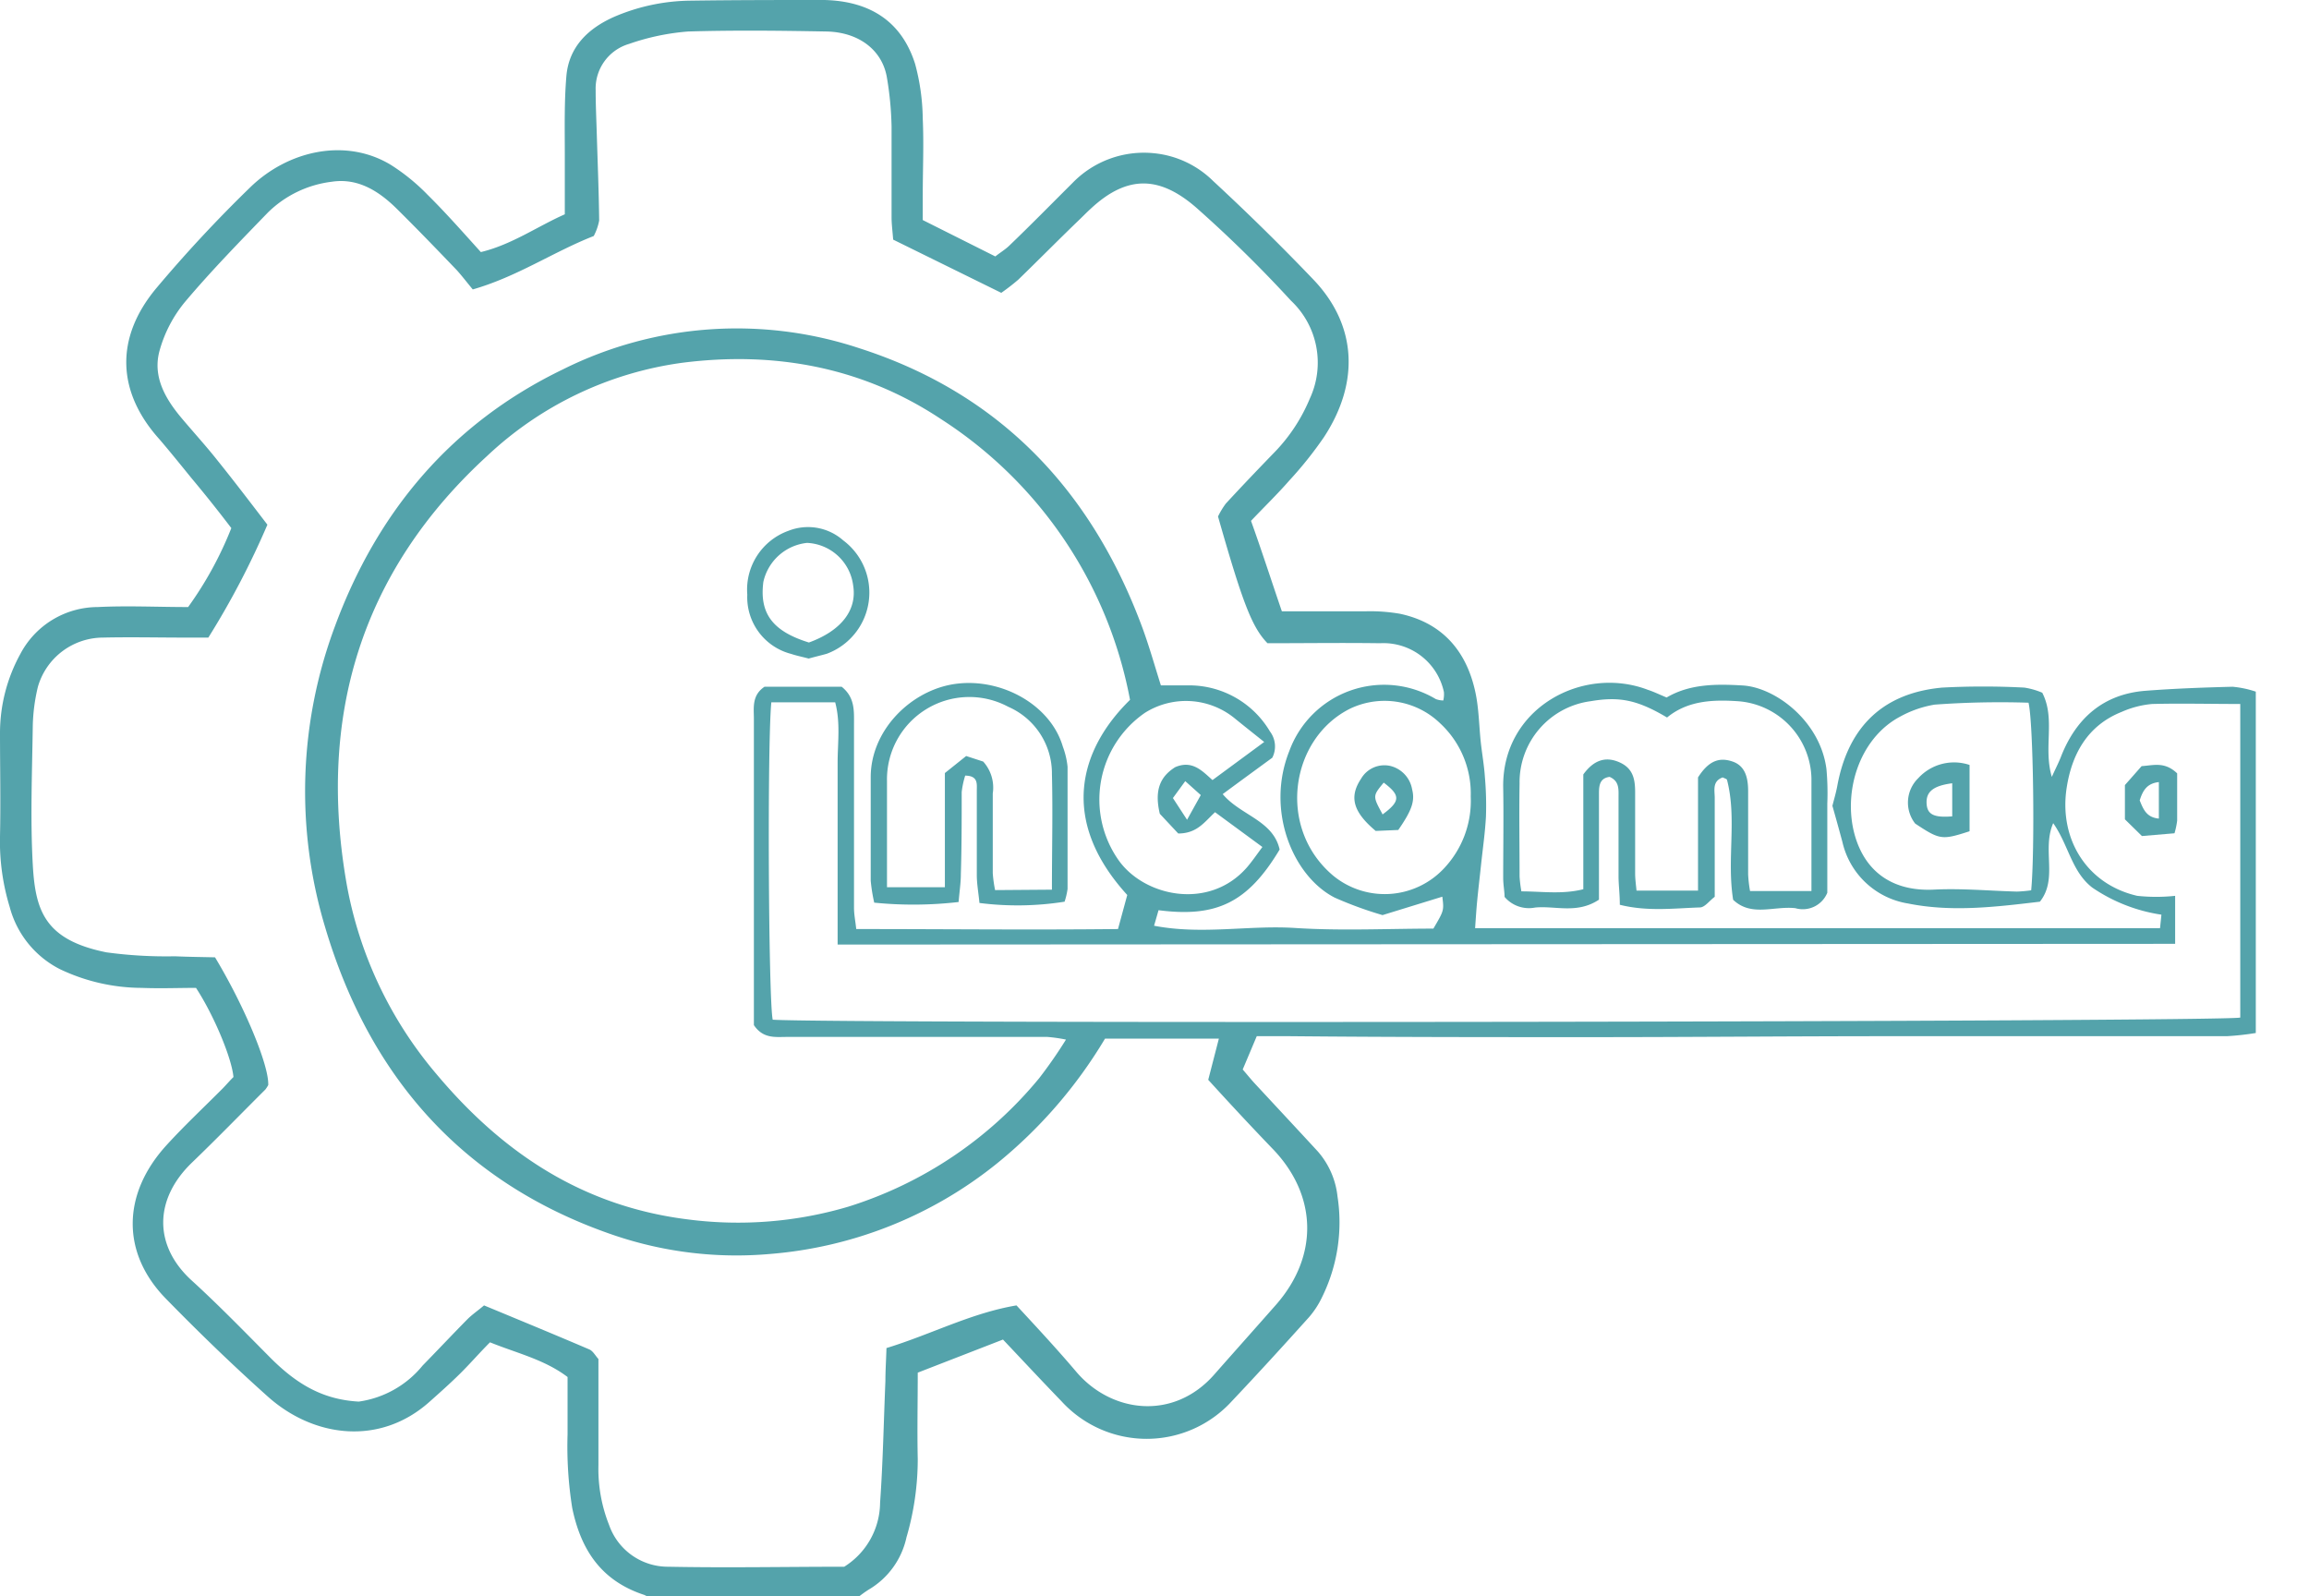 <svg id="Capa_1" data-name="Capa 1" xmlns="http://www.w3.org/2000/svg" viewBox="0 0 217 150"><defs><style>.cls-1{fill:#54a3ab;}</style></defs><path class="cls-1" d="M61.35,150.4a3.48,3.48,0,0,0-.8-.51c-4-1.31-5.94-4.17-6.77-8.16a36.79,36.79,0,0,1-.44-6.94c0-1.74,0-3.49,0-5.38-2.16-1.64-4.74-2.23-7.29-3.26-1,1-1.86,2-2.8,2.93s-1.93,1.81-2.92,2.69c-4.66,4.13-10.86,3.33-15.17-.53-3.29-2.94-6.45-6-9.54-9.16-4.23-4.3-4.18-9.86.05-14.48,1.68-1.84,3.51-3.55,5.27-5.32.35-.36.67-.74,1-1.06-.16-1.79-1.85-5.83-3.52-8.38-1.63,0-3.37.07-5.11,0a18,18,0,0,1-7.68-1.76A9.19,9.19,0,0,1,.91,85.23,21,21,0,0,1,0,78.6c.07-3.24,0-6.49,0-9.74A15.44,15.44,0,0,1,1.9,61.48a8.24,8.24,0,0,1,7.28-4.43c2.81-.14,5.64,0,8.5,0a34.07,34.07,0,0,0,4.06-7.42C20.5,48,19.28,46.47,18,44.94c-1-1.23-2-2.47-3-3.64-4-4.43-4.23-9.49-.34-14.18a127.77,127.77,0,0,1,8.83-9.49c3.57-3.49,9-4.71,13.25-2.13a18.94,18.94,0,0,1,3.45,2.81c1.71,1.69,3.3,3.5,5,5.38,2.91-.7,5.29-2.4,7.89-3.55,0-1.95,0-3.76,0-5.56,0-2.48-.06-5,.15-7.44.24-2.76,2.07-4.48,4.47-5.55A18.63,18.63,0,0,1,65,.06C69.16,0,73.33,0,77.48,0,81.86.11,84.76,2.09,86,6a20.5,20.5,0,0,1,.72,5.14c.11,2.41,0,4.83,0,7.24v2.3l6.82,3.42c.49-.39,1-.69,1.38-1.08,2-1.92,3.9-3.86,5.85-5.8a9.34,9.34,0,0,1,7.68-2.82A9.18,9.18,0,0,1,114,17c3.24,3,6.38,6.08,9.42,9.26,4.1,4.28,4.38,9.68,1,14.83a36.2,36.2,0,0,1-3.26,4.08c-1.09,1.25-2.28,2.4-3.59,3.78,1,2.78,1.9,5.58,2.9,8.5,2.74,0,5.31,0,7.87,0a16.4,16.4,0,0,1,3.22.23c4,.85,6.29,3.52,7.11,7.44.32,1.53.33,3.13.5,4.69.12,1.07.31,2.14.38,3.21a30.76,30.76,0,0,1,.1,3.72c-.08,1.48-.29,2.95-.45,4.43-.12,1.15-.26,2.3-.37,3.45-.08.81-.13,1.62-.2,2.61H203l.13-1.27a15.58,15.58,0,0,1-6.49-2.54c-1.95-1.5-2.23-4-3.68-6.06-1.08,2.51.47,5.21-1.25,7.38-4.14.49-8.27,1-12.39.17a7.56,7.56,0,0,1-6.17-5.78c-.3-1.12-.61-2.23-.94-3.4.15-.6.34-1.23.46-1.88.92-5,3.79-8.67,9.85-9.23a73.79,73.79,0,0,1,7.73,0,7,7,0,0,1,1.68.48c1.27,2.46.08,5.15.9,7.91.35-.77.63-1.31.85-1.87,1.42-3.65,4-5.91,7.94-6.22,2.72-.21,5.46-.31,8.2-.38A9.59,9.59,0,0,1,212,65V97.08a25.82,25.82,0,0,1-2.73.3c-10.56,0-21.12,0-31.69,0-9.4,0-18.79.09-28.19.09s-18.8,0-28.2-.09h-3.08l-1.32,3.13c.42.48.83,1,1.27,1.46,1.92,2.07,3.85,4.14,5.76,6.21a7.66,7.66,0,0,1,1.88,4.27,15.89,15.89,0,0,1-1.46,9.47,8.24,8.24,0,0,1-1.22,1.87c-2.39,2.66-4.8,5.3-7.26,7.9a10.83,10.83,0,0,1-16,0c-1.79-1.85-3.55-3.74-5.5-5.8L86.25,129c0,2.8-.06,5.46,0,8.11a26.16,26.16,0,0,1-1.06,7.37,7.54,7.54,0,0,1-3.55,4.91,10.68,10.68,0,0,0-1.33,1Zm34.18-27.72c2,2.16,3.84,4.14,5.61,6.23,3.3,3.89,9.16,4.64,13,.24,1.92-2.18,3.86-4.35,5.78-6.53,4.05-4.62,3.88-10.35-.37-14.71-2-2.08-4-4.23-6-6.43l1-3.87H103.85a44.37,44.37,0,0,1-10.13,11.71,38.93,38.93,0,0,1-21.4,8.53,35.78,35.78,0,0,1-14.72-1.8c-14.17-4.86-22.92-14.94-27.07-29a44.27,44.27,0,0,1,.94-28.17c4-10.85,11-19.13,21.42-24.16a36.6,36.6,0,0,1,27.85-2C93.9,36.94,102.5,46,107.29,58.8c.69,1.84,1.22,3.75,1.81,5.61h2.57a8.83,8.83,0,0,1,7.68,4.33,2.33,2.33,0,0,1,.22,2.47c-1.49,1.09-3.08,2.25-4.66,3.42,1.67,2,4.74,2.46,5.35,5.21-3,5-5.94,6.4-11.38,5.7L108.46,87c4.52.87,8.89-.07,13.25.21s8.78.06,13,.06c1-1.7,1-1.7.84-3L129.93,86a36,36,0,0,1-4.49-1.64c-3.92-2-6.51-8.17-4.27-13.78a9.48,9.48,0,0,1,13.77-4.88,2.13,2.13,0,0,0,.7.13,2.59,2.59,0,0,0,.06-.79,5.81,5.81,0,0,0-6-4.59c-3.57-.05-7.14,0-10.58,0-1.45-1.49-2.33-3.76-4.65-11.91a7.35,7.35,0,0,1,.73-1.21c1.52-1.65,3.07-3.27,4.63-4.88a16.1,16.1,0,0,0,3.27-5,8,8,0,0,0-1.78-9.2,120.31,120.31,0,0,0-8.9-8.74c-3.33-2.89-6.39-3.2-9.95.14-.31.28-.6.58-.9.87-2,1.92-3.91,3.86-5.88,5.77a20,20,0,0,1-1.59,1.23l-10.16-5c-.06-.8-.15-1.45-.15-2.1,0-2.83,0-5.67,0-8.5a30.9,30.9,0,0,0-.45-4.7c-.46-2.54-2.65-4.2-5.67-4.26-4.33-.08-8.66-.13-13,0a22,22,0,0,0-5.56,1.17,4.37,4.37,0,0,0-3.13,4.35c0,1.41.07,2.83.11,4.24.08,2.66.19,5.32.22,8a5.11,5.11,0,0,1-.51,1.46C52,23.67,48.62,26,44.43,27.2c-.53-.64-1-1.25-1.48-1.79-1.84-1.92-3.69-3.84-5.58-5.71-1.7-1.7-3.69-3-6.19-2.62a10.33,10.33,0,0,0-6,2.89c-2.66,2.75-5.34,5.49-7.8,8.41A12.37,12.37,0,0,0,15,32.94c-.68,2.43.52,4.52,2.08,6.37,1.12,1.33,2.3,2.62,3.39,4,1.56,1.94,3.06,3.91,4.66,6a77.45,77.45,0,0,1-5.55,10.61H17.4c-2.57,0-5.16-.06-7.73,0a6.39,6.39,0,0,0-6.11,4.63,17.22,17.22,0,0,0-.48,3.7c-.06,4.33-.24,8.68,0,13S4.19,88.33,10,89.5a41.53,41.53,0,0,0,6.43.37c1.31.06,2.62.07,3.78.1,2.79,4.64,5.07,10.14,5,12a3,3,0,0,1-.27.42c-2.3,2.29-4.56,4.62-6.9,6.87-3.57,3.44-3.63,7.81,0,11.1,2.52,2.3,4.9,4.75,7.3,7.17s4.86,4,8.38,4.19a9.43,9.43,0,0,0,6-3.39c1.4-1.43,2.77-2.89,4.17-4.31.45-.46,1-.83,1.6-1.34,3.35,1.39,6.63,2.74,9.9,4.14.34.15.56.58.85.9,0,3.37,0,6.7,0,10a14.26,14.26,0,0,0,1,5.59,5.86,5.86,0,0,0,5.57,3.93c5.56.11,11.13,0,16.53,0a7.16,7.16,0,0,0,3.37-6c.27-3.81.34-7.63.5-11.45,0-1,.07-2,.1-3.1C87.52,125.4,91.26,123.4,95.53,122.68ZM106.2,65.77a40.18,40.18,0,0,0-17.79-26.4C81,34.46,72.74,33,64.14,34.09a33.26,33.26,0,0,0-18.37,8.77C33.88,53.76,29.83,67.42,32.58,83.08A37.88,37.88,0,0,0,41,100.92c6.25,7.46,13.82,12.48,23.73,13.69a36.51,36.51,0,0,0,15-1.21,37.85,37.85,0,0,0,17.93-12.07,43.43,43.43,0,0,0,2.52-3.63,14.31,14.31,0,0,0-1.74-.25c-1.66,0-3.32,0-5,0H73.92c-1.06,0-2.2.18-3.07-1.11V90.54q0-11.49,0-23c0-1-.21-2.2,1-3h7.25c1.26,1,1.16,2.29,1.16,3.54,0,5.74,0,11.48,0,17.23,0,.63.13,1.25.21,2,8.3,0,16.41.09,24.6,0l.87-3.2C99.55,77.1,101.4,70.47,106.2,65.77Zm-27.48,23V77.45c0-1.92,0-3.83,0-5.75S79,67.92,78.49,66h-6c-.39,3.93-.27,28,.13,29.83,5.38.39,136,.21,137.92-.2V66.16c-2.85,0-5.57-.07-8.28,0a9,9,0,0,0-2.86.74c-3.2,1.27-4.68,3.95-5.17,7.11-.75,4.78,1.84,9.08,6.63,10.18a16.75,16.75,0,0,0,3.56,0v4.51Zm112.17-5.1c.36-3.69.21-15.74-.25-17.63a84.14,84.14,0,0,0-8.82.18,10.15,10.15,0,0,0-3.25,1.13c-3.91,2.07-5.49,7.31-4.16,11.46,1.1,3.4,3.78,5,7.44,4.79,2.56-.12,5.13.12,7.7.19A12.69,12.69,0,0,0,190.89,83.67Zm-52.67-8.81A9,9,0,0,0,135.37,68a7.52,7.52,0,0,0-8.49-1.4c-5.63,2.81-6.91,11.21-1.59,15.69a7.63,7.63,0,0,0,10.35-.61A9.25,9.25,0,0,0,138.22,74.86ZM109,76.48c-.56-2.34.13-3.55,1.44-4.38,1.62-.7,2.56.37,3.51,1.21l4.86-3.58c-1.14-.91-2-1.59-2.82-2.26a7.24,7.24,0,0,0-8.39-.48,9.9,9.9,0,0,0-2.49,13.83c2.42,3.45,8.55,4.77,12.1.67.48-.56.9-1.18,1.43-1.89l-4.45-3.27c-1,.92-1.69,2-3.46,2Zm2.56.56,1.29-2.32-1.46-1.31L110.23,75Z"/><path class="cls-1" d="M156.63,65.55c2.17-1.28,4.64-1.28,7.15-1.13,3.05.18,7.29,3.33,7.87,7.86a25,25,0,0,1,.08,3.24c0,2.91,0,5.81,0,8.38a2.49,2.49,0,0,1-3,1.45c-2-.23-4.14.84-5.85-.79-.61-3.83.37-7.59-.57-11.25,0-.11-.27-.17-.41-.25-1,.36-.75,1.21-.75,1.92,0,3.07,0,6.14,0,9.3-.51.38-.94,1-1.4,1-2.45.08-4.92.4-7.52-.25,0-1-.11-1.79-.12-2.6,0-2.5,0-5,0-7.49,0-.75.09-1.53-.84-1.93-1,.13-1,.93-1,1.68q0,3.61,0,7.24v2.62c-2.07,1.37-4.11.55-6,.74a3,3,0,0,1-2.87-1c0-.49-.13-1.14-.13-1.79,0-2.83.05-5.66,0-8.49-.12-7.47,7.48-11.52,13.6-9.18C155.4,65,155.93,65.26,156.63,65.55Zm13.61,18.19c0-3.64,0-7.11,0-10.57a7.44,7.44,0,0,0-7.07-7.28c-2.35-.15-4.63,0-6.5,1.54-2.77-1.64-4.45-2-7.19-1.53a7.68,7.68,0,0,0-6.67,7.74c-.05,2.91,0,5.82,0,8.73a12.1,12.1,0,0,0,.17,1.4c1.95,0,3.81.3,5.82-.2V72.78c1-1.38,2.13-1.72,3.44-1.12s1.44,1.7,1.43,2.93c0,2.49,0,5,0,7.48,0,.55.08,1.1.13,1.63h5.78V73.06c1-1.57,2-1.92,3.25-1.49s1.47,1.64,1.46,2.87c0,2.58,0,5.16,0,7.73a12.11,12.11,0,0,0,.18,1.57Z"/><path class="cls-1" d="M82.16,84.83a15.78,15.78,0,0,1-.33-2.06c0-3.24,0-6.49,0-9.73,0-4.3,3.56-7.92,7.49-8.69,4.45-.86,9.37,1.75,10.56,5.8a7.68,7.68,0,0,1,.45,1.91c0,3.83,0,7.66,0,11.48a6.86,6.86,0,0,1-.28,1.2,28.28,28.28,0,0,1-8,.12c-.1-1-.24-1.76-.25-2.56,0-2.66,0-5.32,0-8,0-.63.14-1.39-1.09-1.41a8.06,8.06,0,0,0-.33,1.55c0,2.57,0,5.15-.08,7.73,0,.81-.13,1.61-.21,2.6A37,37,0,0,1,82.16,84.83Zm16.7-1.22c0-3.75.09-7.32,0-10.88a6.83,6.83,0,0,0-4.11-6.31,7.74,7.74,0,0,0-11.39,7c0,1.16,0,2.32,0,3.49,0,2.14,0,4.28,0,6.47h5.44V72.65l2-1.6,1.6.52a3.65,3.65,0,0,1,.9,3c0,2.49,0,5,0,7.48a11.85,11.85,0,0,0,.22,1.6Z"/><path class="cls-1" d="M76,61.89c-.55-.15-1.12-.26-1.66-.44a5.5,5.5,0,0,1-4.11-5.57,5.87,5.87,0,0,1,3.88-6,5,5,0,0,1,5.13.9,6.13,6.13,0,0,1-1.54,10.66C77.17,61.59,76.61,61.72,76,61.89Zm0-1.5c3.07-1.11,4.56-3.06,4.18-5.37a4.58,4.58,0,0,0-4.33-4,4.71,4.71,0,0,0-4.11,3.67C71.36,57.63,72.59,59.33,76.05,60.39Z"/><path class="cls-1" d="M204.61,72.68c0,1.48,0,3,0,4.44a7.27,7.27,0,0,1-.25,1.19l-3.06.26L199.7,77V73.78L201.27,72C202.38,71.93,203.43,71.55,204.61,72.68Zm-3.52,2.54c.35.87.65,1.6,1.8,1.71V73.5C201.8,73.62,201.39,74.25,201.09,75.22Z"/><path class="cls-1" d="M185.1,71.89v6.23c-2.6.84-2.78.82-5.11-.72a3.2,3.2,0,0,1,.29-4.27A4.56,4.56,0,0,1,185.1,71.89Zm-1.63,1.72c-1.77.23-2.45.79-2.41,1.86s.67,1.39,2.41,1.25Z"/><path class="cls-1" d="M131.41,78l-2.12.09c-2.14-1.79-2.51-3.2-1.38-4.9a2.53,2.53,0,0,1,2.74-1.21,2.74,2.74,0,0,1,2.06,2.2C133,75.3,132.66,76.19,131.41,78Zm-1.49-1.45c1.71-1.26,1.71-1.8.12-3C129,74.81,129,74.81,129.92,76.5Z"/></svg>